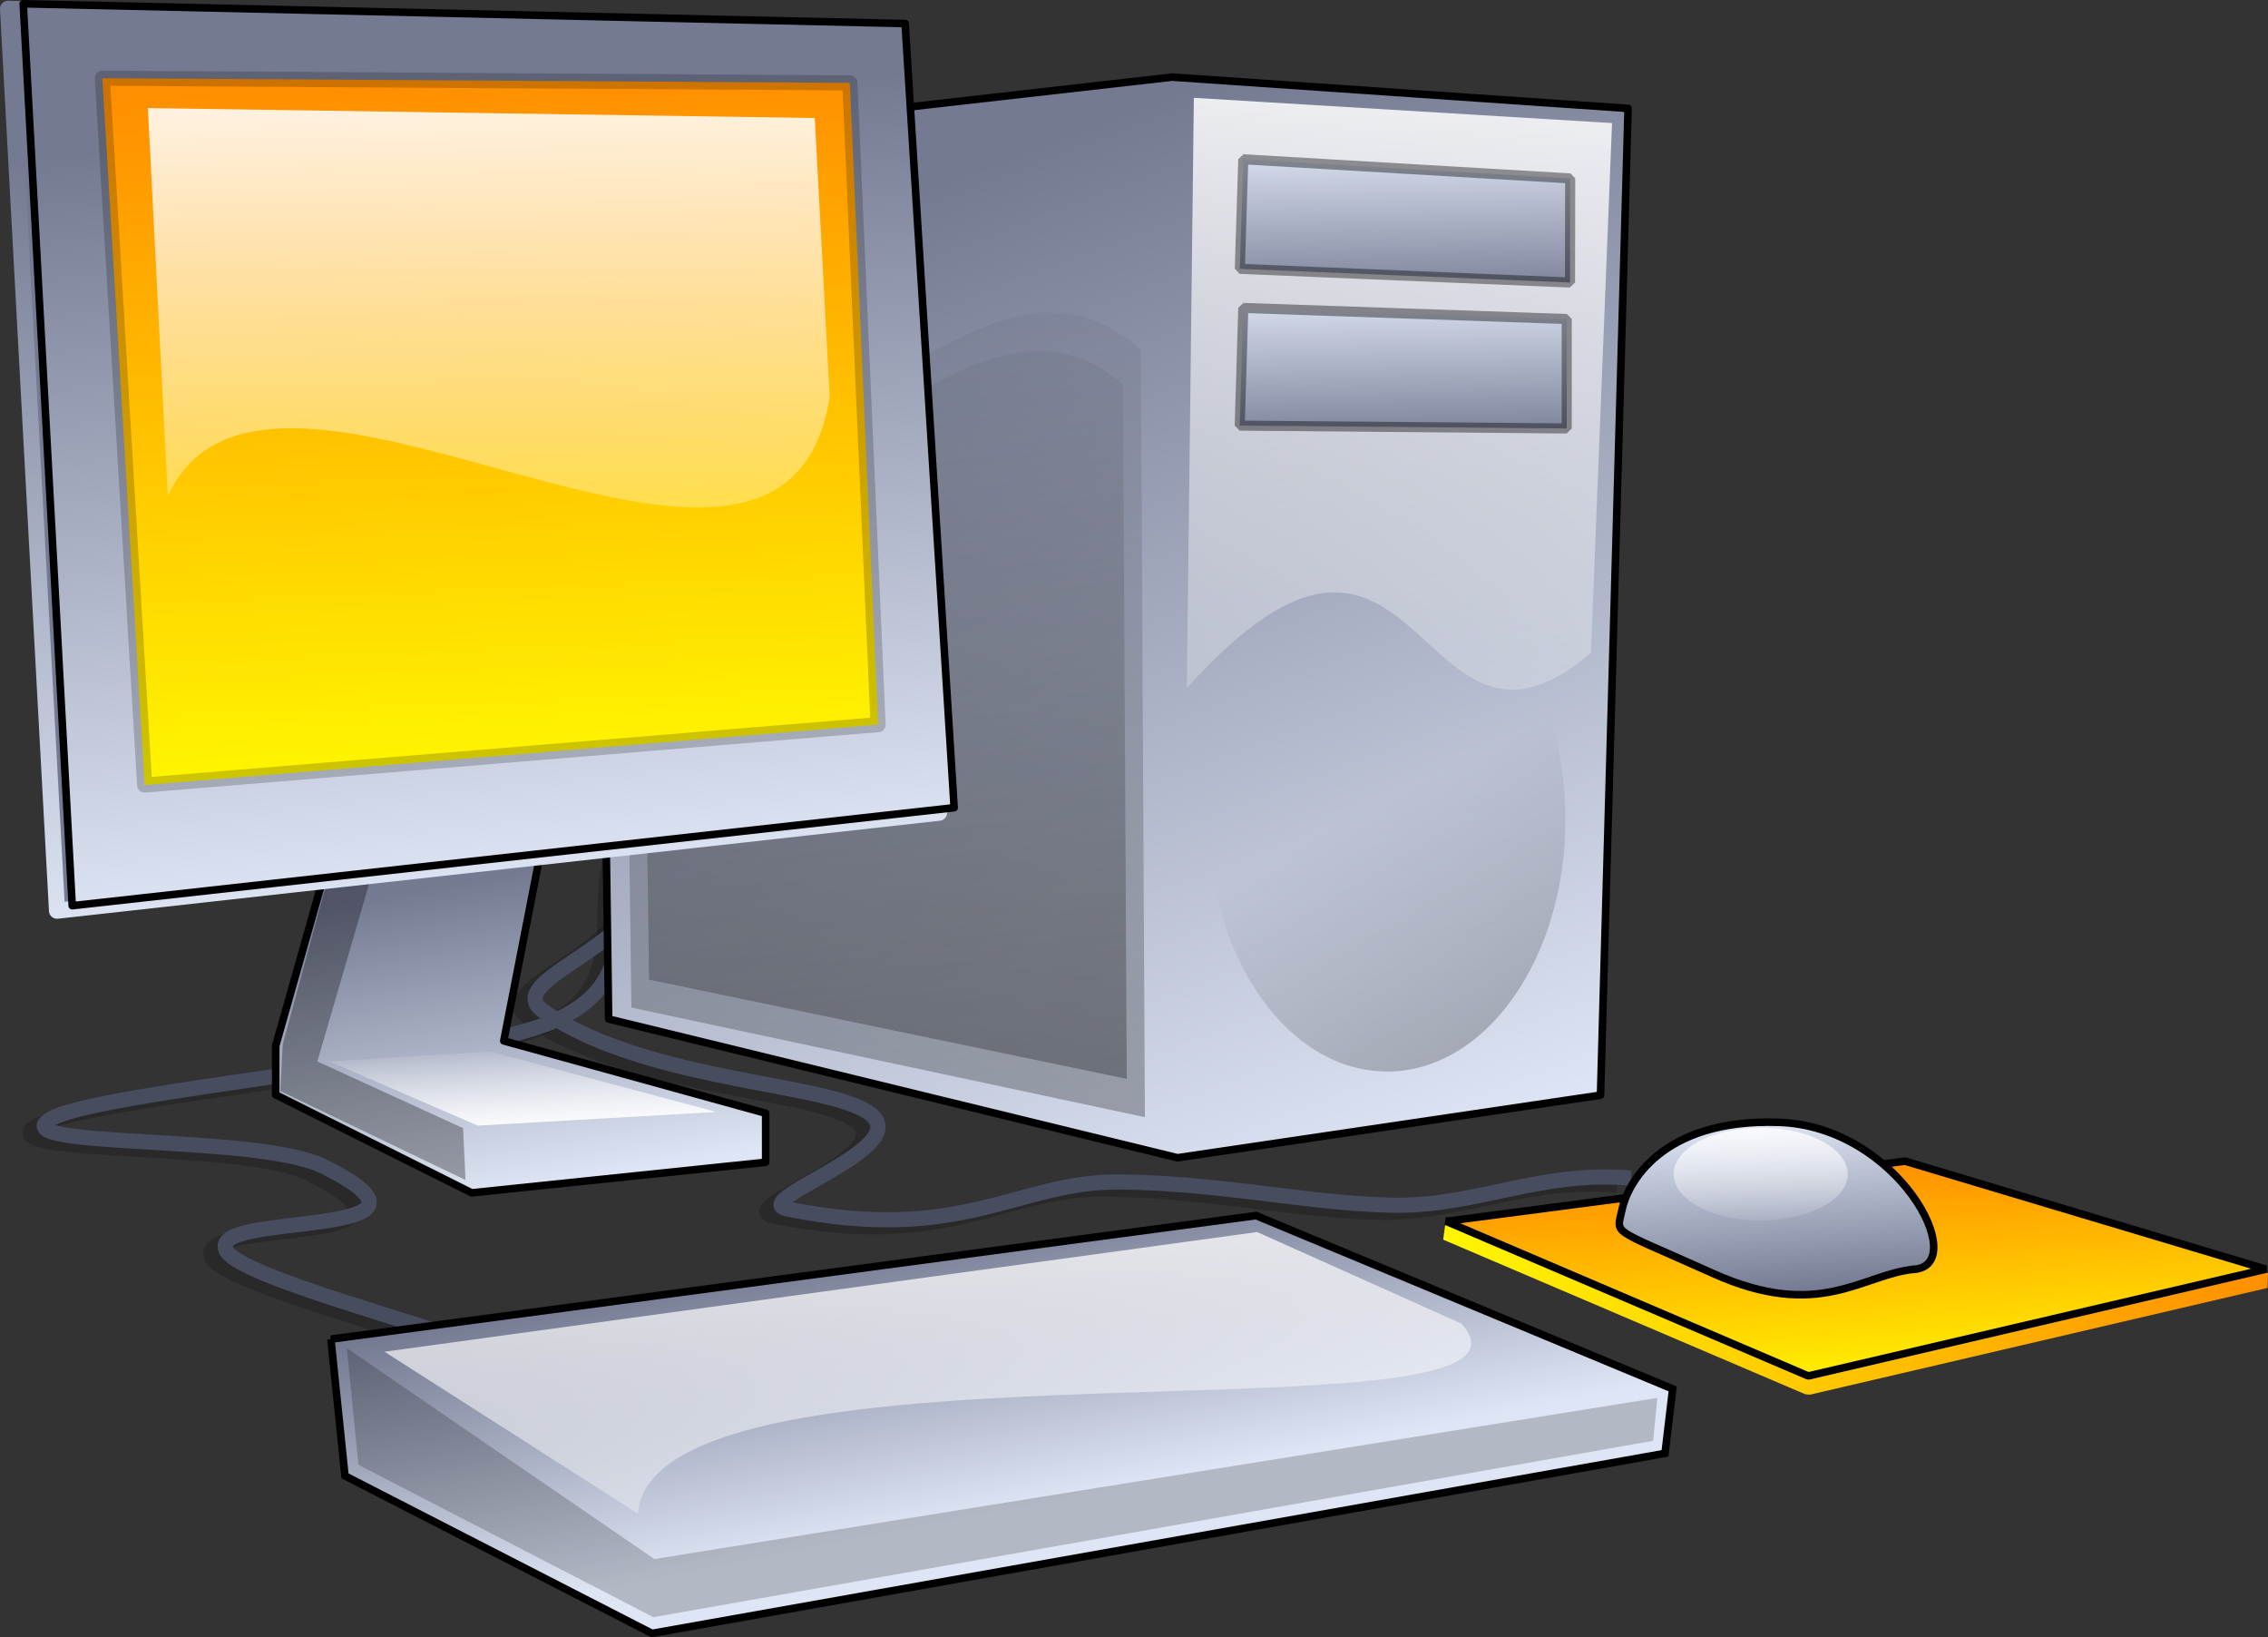 <svg xmlns="http://www.w3.org/2000/svg" xmlns:xlink="http://www.w3.org/1999/xlink" width="281.261" height="202.999" version="1.0"><rect width="100%" height="100%" fill="#333333" stroke="none"/><defs><linearGradient id="d"><stop offset="0" style="stop-color:#000;stop-opacity:.392"/><stop offset="1" style="stop-color:#000;stop-opacity:0"/></linearGradient><linearGradient id="e"><stop offset="0" style="stop-color:#fff700"/><stop offset="1" style="stop-color:#ff8e00"/></linearGradient><linearGradient id="b"><stop offset="0" style="stop-color:#dee5f4"/><stop offset="1" style="stop-color:#747a92"/></linearGradient><linearGradient id="a"><stop offset="0" style="stop-color:#fff"/><stop offset="1" style="stop-color:#fff;stop-opacity:0"/></linearGradient><linearGradient xlink:href="#a" id="z" x1="59.82" x2="61.891" y1="85.53" y2="199.21" gradientTransform="matrix(1.307 0 0 .765 -23.298 -62.77)" gradientUnits="userSpaceOnUse"/><linearGradient xlink:href="#b" id="m" x1="216.48" x2="171.15" y1="198.1" y2="73.231" gradientTransform="matrix(.977 0 0 1.023 -23.297 -62.77)" gradientUnits="userSpaceOnUse"/><linearGradient xlink:href="#d" id="n" x1="146.52" x2="139.03" y1="200.6" y2="76.863" gradientTransform="matrix(.816 0 0 1.225 -23.297 -62.77)" gradientUnits="userSpaceOnUse"/><linearGradient xlink:href="#d" id="o" x1="146.52" x2="139.03" y1="200.6" y2="76.863" gradientTransform="matrix(.877 0 0 1.354 -33.247 -78.704)" gradientUnits="userSpaceOnUse"/><linearGradient xlink:href="#a" id="p" x1="233.42" x2="231.59" y1="50.769" y2="147.84" gradientTransform="matrix(.848 0 0 1.18 -23.297 -62.77)" gradientUnits="userSpaceOnUse"/><linearGradient xlink:href="#b" id="q" x1="122.32" x2="123.7" y1="128.38" y2="160.49" gradientTransform="matrix(1.598 0 0 .626 -23.297 -62.77)" gradientUnits="userSpaceOnUse"/><linearGradient xlink:href="#b" id="r" x1="121.57" x2="122.92" y1="158.71" y2="190.33" gradientTransform="matrix(1.607 0 0 .622 -23.297 -62.77)" gradientUnits="userSpaceOnUse"/><linearGradient xlink:href="#d" id="s" x1="271.48" x2="256.74" y1="166.57" y2="125.26" gradientTransform="matrix(.921 0 0 1.302 -66.76 -62.77)" gradientUnits="userSpaceOnUse"/><linearGradient xlink:href="#e" id="f" x1="80.622" x2="112.3" y1="1007.7" y2="1007.7" gradientTransform="matrix(3.268 0 0 .9 -85.066 -748.09)" gradientUnits="userSpaceOnUse"/><linearGradient xlink:href="#b" id="g" x1="111.29" x2="89.493" y1="991.43" y2="1020" gradientTransform="matrix(3.268 0 0 .9 -85.066 -748.09)" gradientUnits="userSpaceOnUse"/><linearGradient xlink:href="#e" id="h" x1="97.777" x2="91.326" y1="1036.9" y2="1005.5" gradientTransform="matrix(3.308 0 0 .889 -85.066 -749.5)" gradientUnits="userSpaceOnUse"/><linearGradient xlink:href="#b" id="i" x1="95.445" x2="65.911" y1="438.17" y2="390.88" gradientTransform="matrix(1.781 0 0 .561 -23.297 -62.77)" gradientUnits="userSpaceOnUse"/><linearGradient xlink:href="#a" id="j" x1="52.589" x2="87.982" y1="404.28" y2="522.3" gradientTransform="matrix(1.965 0 0 .509 -23.297 -62.77)" gradientUnits="userSpaceOnUse"/><linearGradient xlink:href="#b" id="k" x1="177.21" x2="180.99" y1="270.25" y2="298.52" gradientTransform="matrix(1.337 0 0 .748 -23.297 -62.77)" gradientUnits="userSpaceOnUse"/><linearGradient xlink:href="#a" id="l" x1="129.29" x2="129.54" y1="704.07" y2="716.9" gradientTransform="matrix(2.348 0 0 1.252 -85.066 -744.73)" gradientUnits="userSpaceOnUse"/><linearGradient xlink:href="#b" id="t" x1="85.998" x2="79.454" y1="210.66" y2="172.33" gradientTransform="translate(-23.298 -62.77)" gradientUnits="userSpaceOnUse"/><linearGradient xlink:href="#b" id="u" x1="79.26" x2="69.298" y1="176.59" y2="79.392" gradientTransform="matrix(1.016 0 0 .984 -25.173 -62.144)" gradientUnits="userSpaceOnUse"/><linearGradient xlink:href="#b" id="v" x1="131.51" x2="99.187" y1="65.556" y2="100.41" gradientTransform="matrix(1.016 0 0 .984 -23.298 -62.77)" gradientUnits="userSpaceOnUse"/><linearGradient xlink:href="#b" id="w" x1="79.26" x2="69.298" y1="176.59" y2="79.392" gradientTransform="matrix(1.016 0 0 .984 -23.298 -62.77)" gradientUnits="userSpaceOnUse"/><linearGradient xlink:href="#e" id="x" x1="52.874" x2="48.997" y1="167.86" y2="77.001" gradientTransform="matrix(1.047 0 0 .955 -23.298 -62.77)" gradientUnits="userSpaceOnUse"/><linearGradient xlink:href="#a" id="y" x1="44.634" x2="39.178" y1="462.63" y2="437.71" gradientTransform="matrix(2.284 0 0 .438 -23.298 -62.77)" gradientUnits="userSpaceOnUse"/></defs><path d="M200.503 146.94c-11.51-.96-19.19 3.6-29.74 3.36s-20.79-2.72-33.58-2.88-19.35 7.76-41.25 3.36c-5.12-1.03 14.95-7.27 10.55-11.51s-27.5-3.92-40.774-12.95c-5.572-3.8 11.514-7.84 12.474-15.83" style="fill:none;stroke:#000;stroke-width:1.875;stroke-linejoin:round;stroke-opacity:.196"/><path d="M58.513 168.05c-7.675-3.04-30.134-8.81-32.139-11.99-3.278-5.2 30.7-1.23 11.992-10.56-8.105-4.04-39.335-2.15-34.058-5.75s51.572-7.16 63.005-12.44c11.43-5.28 5.65-14.62 8.983-22.61" style="fill:none;stroke:#000;stroke-width:1.875;stroke-linejoin:round;stroke-opacity:.196"/><path d="m236.253 145.372-56.914 7.46 44.91 19.17 56.743-13.237z" style="fill:url(#g);fill-rule:evenodd;stroke:url(#f);stroke-width:1.875;stroke-linecap:round;stroke-linejoin:bevel"/><path d="m236.253 143.962-56.914 7.46 44.91 19.17 56.743-13.237z" style="fill:url(#h);fill-rule:evenodd;stroke:#000;stroke-width:.937;stroke-linecap:round;stroke-linejoin:bevel"/><path d="M202.273 146.06c-11.51-.96-19.19 3.6-29.74 3.36-10.56-.24-20.79-2.72-33.58-2.88s-19.35 7.75-41.26 3.36c-5.11-1.03 14.95-7.28 10.56-11.52-4.4-4.23-27.5-3.91-40.776-12.95-5.573-3.79 11.516-7.83 12.476-15.83" style="fill:none;stroke:#484c5f;stroke-width:1.875;stroke-linejoin:round"/><path d="M60.281 167.17c-7.675-3.04-30.134-8.82-32.139-12-3.278-5.19 30.699-1.22 11.992-10.55-8.105-4.04-39.335-2.16-34.058-5.76 5.276-3.59 51.572-7.16 63.004-12.43 11.433-5.28 5.65-14.63 8.983-22.62" style="fill:none;stroke:#484c5f;stroke-width:1.875;stroke-linejoin:round"/><path d="m41.035 166.03 1.746 16.95 38.072 19.53 125.63-22.32.95-7.99-51.67-21.49-114.73 15.32z" style="fill:url(#i);fill-rule:evenodd;stroke:#000;stroke-width:.938"/><path d="m43.011 167.15 1.437 14.46 36.585 18.89 123.98-21.87.52-5.32-124.38 19.98z" style="fill:#000;fill-opacity:.196;fill-rule:evenodd"/><path d="m47.683 167.59 31.42 20.07c1.89-23.85 116.37-8 102.12-23.56l-25.32-11.35z" style="fill:url(#j);fill-rule:evenodd"/><path d="M237.453 157.36c-6.46.57-11.76 6.5-25.05.51-12.97-5.84-11.91-4.66-11.24-7.95.6-2.88 4.6-11.28 19.47-10.77 14.8.51 23.67 17.6 16.82 18.21z" style="fill:url(#k);fill-rule:evenodd;stroke:#000;stroke-width:.938"/><path d="M229.137 145.577c0 3.172-4.836 5.744-10.803 5.744-5.95 0-10.787-2.572-10.787-5.744 0-3.19 4.836-5.762 10.787-5.762 5.967 0 10.803 2.572 10.803 5.762" style="fill:url(#l);fill-rule:evenodd"/><path d="m145.363 9.56 56.54 3.88-3.42 122.34-52.46 7.76-70.544-17.2-1.516-108.68z" style="fill:url(#m);fill-rule:evenodd;stroke:#000;stroke-width:.938;stroke-linejoin:round"/><path d="m79.593 55.15.9 66.31 59.24 12.3-.47-86.06c-19.26-16.891-39.78 23.72-59.67 7.45" style="fill:url(#n);fill-rule:evenodd"/><path d="m77.343 51.63.96 73.29 63.68 13.59-.5-95.12c-20.71-18.667-42.76 26.21-64.14 8.24" style="fill:url(#o);fill-rule:evenodd"/><path d="m148.053 12.129-.87 73.182c29.33-32.59 28.29 14.33 50.11-4.38l2.62-65.674z" style="fill:url(#p);fill-rule:evenodd"/><path d="m154.183 19.748-.43 13.583 40.95 1.697.02-12.907z" style="fill:url(#q);fill-rule:evenodd;stroke:#000;stroke-width:1.25;stroke-linejoin:bevel;stroke-opacity:.392"/><path d="m154.183 38.18-.44 14.59 40.55.35V39.55z" style="fill:url(#r);fill-rule:evenodd;stroke:#000;stroke-width:1.25;stroke-linejoin:bevel;stroke-opacity:.392"/><path d="M194.131 101.61c0 17.25-9.896 31.24-22.119 31.24-12.21 0-22.118-13.99-22.118-31.24 0-17.26 9.908-31.26 22.118-31.26 12.223 0 22.12 14 22.12 31.26" style="fill:url(#s)"/><path d="m45.484 89.75-11.295 39.91v6.07l24.304 12.16 36.459-3.79v-6.08l-32.478-8.97 8.171-41.92z" style="fill:url(#t);fill-rule:evenodd;stroke:#000;stroke-width:.938;stroke-linejoin:round"/><path d="m45.481 91.18 5.206 1.53-11.33 38.89 18.067 8.27.306 6.43-22.967-11.03.307-5.82z" style="fill:#000;fill-opacity:.311;fill-rule:evenodd"/><path d="m1.001 1.094 109.37 2.449 6.08 97.218-109.38 12.15L1 1.09Z" style="fill:url(#v);fill-rule:evenodd;stroke:url(#u);stroke-width:2;stroke-linejoin:round"/><path d="m2.876.469 109.37 2.449 6.08 97.223-109.37 12.15L2.88.47z" style="fill:url(#w);fill-rule:evenodd;stroke:#000;stroke-width:.938;stroke-linejoin:round"/><path d="m12.694 9.698 5.247 87.633 90.951-7.49-3.5-79.566z" style="fill:url(#x);fill-rule:evenodd;stroke:#000;stroke-width:1.875;stroke-linecap:round;stroke-linejoin:round;stroke-opacity:.196"/><path d="m40.888 131.6 19.904-1.23 28.03 7.49-29.573 1.7z" style="fill:url(#y);fill-rule:evenodd"/><path d="m18.339 13.398 2.469 48.133c12.548-27.562 76.324 24.48 82.084-12.34l-1.85-34.56z" style="fill:url(#z);fill-rule:evenodd"/></svg>